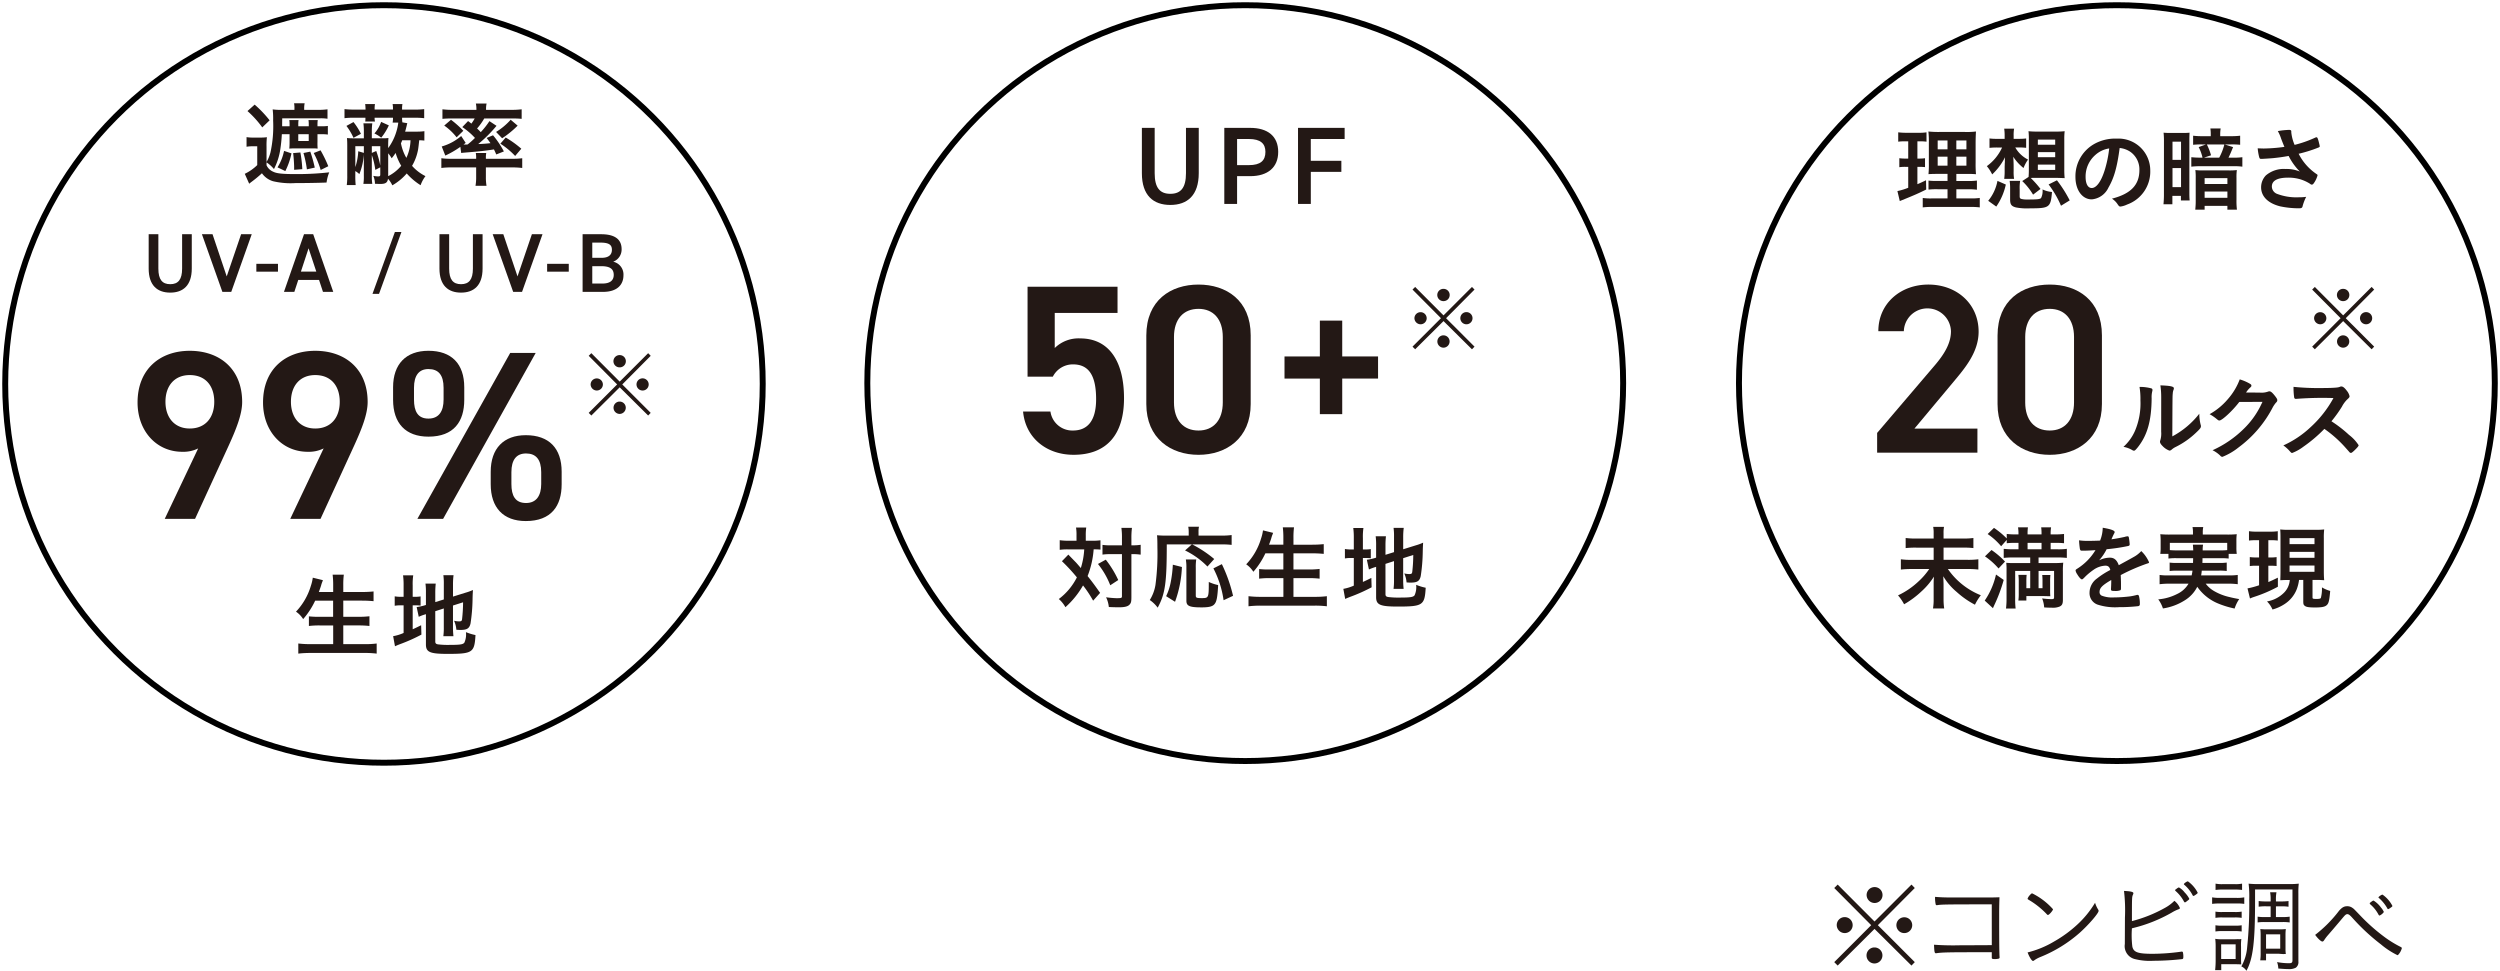 <svg id="グループ_1530" data-name="グループ 1530" xmlns="http://www.w3.org/2000/svg" xmlns:xlink="http://www.w3.org/1999/xlink" width="421.06" height="163.5" viewBox="0 0 421.06 163.5">
  <defs>
    <clipPath id="clip-path">
      <rect id="長方形_1125" data-name="長方形 1125" width="421.06" height="163.5" fill="none"/>
    </clipPath>
  </defs>
  <g id="グループ_1273" data-name="グループ 1273" clip-path="url(#clip-path)">
    <circle id="楕円形_101" data-name="楕円形 101" cx="63.65" cy="63.65" r="63.65" transform="translate(146.077 0.877)" fill="none" stroke="#000" stroke-miterlimit="10" stroke-width="1"/>
    <path id="パス_4406" data-name="パス 4406" d="M119.279,12.284V19.9c0,3.787-1.948,5.365-4.788,5.365s-4.791-1.578-4.791-5.347v-7.63h2.155v7.63c0,2.451.873,3.473,2.637,3.473s2.635-1.022,2.635-3.473v-7.63Z" transform="translate(82.62 9.252)" fill="#231815"/>
    <path id="パス_4407" data-name="パス 4407" d="M119.771,20.416v4.677h-2.153V12.285h4.362c2.954,0,4.716,1.411,4.716,4.045,0,2.6-1.746,4.087-4.716,4.087Zm1.986-1.857c1.969,0,2.786-.761,2.786-2.23,0-1.39-.817-2.17-2.786-2.17h-1.986v4.4Z" transform="translate(88.584 9.252)" fill="#231815"/>
    <path id="パス_4408" data-name="パス 4408" d="M132.552,12.284v1.874h-5.7v3.676H132v1.857h-5.144v5.4H124.7V12.284Z" transform="translate(93.917 9.252)" fill="#231815"/>
    <path id="パス_4409" data-name="パス 4409" d="M104.7,52.069a8.147,8.147,0,0,0-.079-1.39h1.718a8.876,8.876,0,0,0-.077,1.39v.836h1.05a9.424,9.424,0,0,0,1.424-.077V54.4a11.2,11.2,0,0,0-1.147-.046,15.335,15.335,0,0,1-1.02,4.5c.791.991,1.131,1.455,2.106,2.831L107.5,63a19.521,19.521,0,0,0-1.7-2.568,14.559,14.559,0,0,1-2.968,3.666,5.016,5.016,0,0,0-1.113-1.378,10.344,10.344,0,0,0,3.045-3.648,29.736,29.736,0,0,0-2.519-2.721l1.082-1.113c.293.31.293.31,1.159,1.2.138.126.372.4.943,1.068A12.786,12.786,0,0,0,106,54.359h-2.735a9.348,9.348,0,0,0-1.392.077V52.813a10.429,10.429,0,0,0,1.469.093h1.36Zm4.932,4.022a17.393,17.393,0,0,1,2.1,3.433l-1.346.88a13.466,13.466,0,0,0-2.072-3.587Zm.835-.927a8.871,8.871,0,0,0-1.392.077V53.6a8.413,8.413,0,0,0,1.408.077h1.871V52.5a11.693,11.693,0,0,0-.093-1.76h1.778a12.982,12.982,0,0,0-.093,1.76v1.176h.188a8.026,8.026,0,0,0,1.374-.091v1.653a1.619,1.619,0,0,1-.338-.032,8.39,8.39,0,0,0-1.036-.046h-.188v7.174c0,.773-.046,1.02-.261,1.268-.279.358-.82.51-1.793.51-.6,0-1.175-.014-1.748-.046a4.815,4.815,0,0,0-.463-1.639,16.945,16.945,0,0,0,1.73.154c.85,0,.943-.03.943-.34V55.164Z" transform="translate(76.609 38.169)" fill="#231815"/>
    <path id="パス_4410" data-name="パス 4410" d="M113.32,53.583c0,6.48-.261,8.334-1.531,10.654a5.555,5.555,0,0,0-1.331-1.285,6.788,6.788,0,0,0,.959-2.565,39.737,39.737,0,0,0,.326-6.246c0-1.129-.016-1.564-.063-2.1a15.2,15.2,0,0,0,1.546.061h3.789v-.649a4.583,4.583,0,0,0-.079-.85h1.811a3.247,3.247,0,0,0-.077.866V52.1H122.5a12.455,12.455,0,0,0,1.746-.093v1.657a13.133,13.133,0,0,0-1.746-.079h-4.9a19.6,19.6,0,0,1,3.711,2.458L120.17,57.31A13.518,13.518,0,0,0,116.4,54.6l1.145-1.02Zm-.109,8.72A9.346,9.346,0,0,0,114,59.861,19.919,19.919,0,0,0,114.34,57l1.531.387a19.177,19.177,0,0,1-1.159,5.859Zm5.072-6.183a8.454,8.454,0,0,0-.077,1.406V62.18c0,.387.123.449,1,.449,1.175,0,1.19-.047,1.19-2.723a7.239,7.239,0,0,0,1.578.526c-.109,2.009-.247,2.752-.587,3.171-.324.433-.927.586-2.195.586-2.041,0-2.567-.231-2.567-1.112V57.51a7.583,7.583,0,0,0-.093-1.39Zm4.607,6.864a16.743,16.743,0,0,0-1.716-5.365l1.424-.712a25.525,25.525,0,0,1,1.886,5.335Z" transform="translate(83.192 38.108)" fill="#231815"/>
    <path id="パス_4411" data-name="パス 4411" d="M122.952,55.036a13.109,13.109,0,0,1-2.025,3.108,4.284,4.284,0,0,0-1.206-1.254,10.731,10.731,0,0,0,2.505-4.344,7.246,7.246,0,0,0,.324-1.374l1.7.415a2.754,2.754,0,0,1-.139.387,4.8,4.8,0,0,0-.156.494c-.061.2-.123.4-.386,1.115h2.412V52.454a14.521,14.521,0,0,0-.093-1.792h1.886a13.439,13.439,0,0,0-.093,1.778v1.145h3.108a19.273,19.273,0,0,0,1.993-.095v1.641c-.633-.061-1.268-.095-1.964-.095h-3.138v2.723h2.567a14.877,14.877,0,0,0,1.841-.093v1.639a15.657,15.657,0,0,0-1.825-.093h-2.582v3.154h3.571a15.41,15.41,0,0,0,2.056-.109v1.7a15.916,15.916,0,0,0-2.009-.109H122.21a17.7,17.7,0,0,0-2.1.109v-1.7a16.572,16.572,0,0,0,2.058.109h3.818V59.212H123.7a14.757,14.757,0,0,0-1.8.093V57.682a13.793,13.793,0,0,0,1.779.077h2.3V55.036Z" transform="translate(90.168 38.156)" fill="#231815"/>
    <path id="パス_4412" data-name="パス 4412" d="M130.816,52.444a12.569,12.569,0,0,0-.091-1.715h1.715a9.888,9.888,0,0,0-.093,1.715v1.9h.34a4.929,4.929,0,0,0,.991-.061v1.546a9.308,9.308,0,0,0-1.052-.047h-.279V59.82c.619-.277.759-.356,1.424-.68l.046,1.578a28.033,28.033,0,0,1-3.68,1.637c-.386.156-.54.217-.773.326l-.309-1.7a7.47,7.47,0,0,0,1.762-.542V55.784h-.34a5.856,5.856,0,0,0-1.159.077V54.269a5.586,5.586,0,0,0,1.143.077h.356Zm5.335,9.432c0,.295.109.417.433.479a13.626,13.626,0,0,0,2.011.095c1.73,0,2.241-.079,2.458-.387a3.333,3.333,0,0,0,.263-1.762,8.709,8.709,0,0,0,1.608.494c-.17,2.952-.479,3.17-4.7,3.17-2.987,0-3.65-.295-3.65-1.594v-5.1c-.11.046-.249.077-.295.093a7.975,7.975,0,0,0-.913.356l-.352-1.639a8.737,8.737,0,0,0,1.42-.309l.14-.047V53.7a11.616,11.616,0,0,0-.075-1.576h1.729a14.238,14.238,0,0,0-.077,1.515v1.608l1.439-.449V52.213a10.113,10.113,0,0,0-.079-1.5h1.716a11.712,11.712,0,0,0-.093,1.53v2.072l2.134-.664a8.44,8.44,0,0,0,1.222-.449c-.03.649-.046.742-.061,1.546a29.455,29.455,0,0,1-.34,4.081c-.186.834-.587,1.1-1.687,1.1-.17,0-.309,0-.7-.032a4.606,4.606,0,0,0-.386-1.515,3.628,3.628,0,0,0,.819.109c.387,0,.48-.063.526-.372a25.409,25.409,0,0,0,.17-2.845l-1.7.542V59.5a13.892,13.892,0,0,0,.077,1.483h-1.7a10.588,10.588,0,0,0,.079-1.532V56.31l-1.439.465Z" transform="translate(97.197 38.195)" fill="#231815"/>
    <path id="パス_4413" data-name="パス 4413" d="M103.3,42.692H99.046V27.545H114.2v4.414H103.624v5.913a5.722,5.722,0,0,1,4.3-1.62c4.656,0,7.368,3.6,7.368,10.084,0,6.117-2.914,9.518-8.5,9.518-4.537,0-8.1-2.835-8.5-7.29H102.9a3.718,3.718,0,0,0,3.806,3.2c2.391,0,3.887-1.58,3.887-5.265,0-3.848-1.131-5.873-3.887-5.873a3.773,3.773,0,0,0-3.4,2.065" transform="translate(74.019 20.745)" fill="#231815"/>
    <path id="パス_4414" data-name="パス 4414" d="M118.915,56.012c-4.656,0-8.789-2.754-8.789-8.547V35.923c0-5.954,4.132-8.585,8.789-8.585s8.79,2.631,8.79,8.547V47.466c0,5.792-4.132,8.547-8.79,8.547m0-24.584c-2.551,0-4.13,1.743-4.13,4.739V47.184c0,3,1.58,4.737,4.13,4.737,2.512,0,4.092-1.741,4.092-4.737V36.167c0-3-1.58-4.739-4.092-4.739" transform="translate(82.941 20.59)" fill="#231815"/>
    <path id="パス_4415" data-name="パス 4415" d="M123.4,36.837h5.954V30.8h3.767v6.034h6.034v3.725h-6.034v5.994h-3.767V40.563H123.4Z" transform="translate(92.942 23.199)" fill="#231815"/>
    <circle id="楕円形_102" data-name="楕円形 102" cx="63.65" cy="63.65" r="63.65" transform="translate(292.884 0.877)" fill="none" stroke="#000" stroke-miterlimit="10" stroke-width="1"/>
    <path id="パス_4416" data-name="パス 4416" d="M145.713,27.566l.431.444-4.79,4.821,4.79,4.79-.431.447-4.791-4.751-4.777,4.751-.445-.447,4.791-4.79L135.7,28.01l.445-.444,4.777,4.791Zm-7.624,5.251a1.029,1.029,0,0,1-1.026,1.04,1.049,1.049,0,0,1-1.04-1.04,1.033,1.033,0,0,1,2.065,0m3.859,3.941a1.047,1.047,0,0,1-1.026,1.04,1.042,1.042,0,0,1-.095-2.079h.042c.012.014.012.014.025.014l.028-.014a1.029,1.029,0,0,1,1.026,1.04m.014-7.842a1.027,1.027,0,0,1-1.026,1.038,1.033,1.033,0,1,1,0-2.065,1.026,1.026,0,0,1,1.026,1.027m3.846,3.915a1.026,1.026,0,1,1-1.026-1.026,1.026,1.026,0,0,1,1.026,1.026" transform="translate(102.201 20.761)" fill="#231815"/>
    <path id="パス_4417" data-name="パス 4417" d="M183.534,14.286a7.746,7.746,0,0,0-1.113.063V12.771a10.236,10.236,0,0,0,1.362.077h2.1a7.639,7.639,0,0,0,1.3-.077v1.578a7.869,7.869,0,0,0-1.083-.063h-.449v2.907h.34a6,6,0,0,0,.943-.061v1.5a9.242,9.242,0,0,0-.943-.046h-.34v2.922c.7-.295.836-.372,1.453-.664l.032,1.56c-1.252.619-1.9.913-4.158,1.825-.077.032-.154.061-.295.124l-.4-1.687a10.564,10.564,0,0,0,1.823-.556V18.585h-.479a6.665,6.665,0,0,0-1.02.061V17.132a6.963,6.963,0,0,0,1.05.061h.449V14.286Zm7.191,8.071h-1.657a12.059,12.059,0,0,0-1.546.061V20.9a11.3,11.3,0,0,0,1.53.061h1.673v-1.19h-1.408c-.975,0-1.392.016-1.8.047a16.189,16.189,0,0,0,.063-1.841V14.626a15.633,15.633,0,0,0-.077-1.993,17.339,17.339,0,0,0,2.009.077H193.6a12.482,12.482,0,0,0,1.918-.077c-.032.431-.061,1.143-.061,2.025v3.17a19.864,19.864,0,0,0,.061,2,14.527,14.527,0,0,0-1.608-.047h-1.7v1.19h1.885a10.068,10.068,0,0,0,1.58-.077v1.546a10.443,10.443,0,0,0-1.562-.077h-1.9V23.9h2.381a9.813,9.813,0,0,0,1.562-.077v1.592a12.254,12.254,0,0,0-1.671-.077H188.25a13.034,13.034,0,0,0-1.7.077V23.827a9.276,9.276,0,0,0,1.515.077h2.661Zm-1.657-6.725h1.655V14.148h-1.655Zm0,2.751h1.655V16.869h-1.655Zm3.14-2.751h1.7V14.148h-1.7Zm0,2.751h1.7V16.869h-1.7Z" transform="translate(137.285 9.515)" fill="#231815"/>
    <path id="パス_4418" data-name="パス 4418" d="M195.666,15.529a5.144,5.144,0,0,0,2.149,2.041,6.01,6.01,0,0,0-.757,1.422,7.747,7.747,0,0,1-1.732-1.9c.046.664.063,1.22.063,1.608v.819a7.208,7.208,0,0,0,.077,1.3H193.8a8.962,8.962,0,0,0,.077-1.283v-.8c0-.016.018-.231.018-.572a1.245,1.245,0,0,0,.016-.324c0-.186,0-.186.03-.666a10.208,10.208,0,0,1-2.165,2.893,6.8,6.8,0,0,0-.9-1.392,7.96,7.96,0,0,0,2.568-3.138h-.775a10.464,10.464,0,0,0-1.345.061V14.012a9.9,9.9,0,0,0,1.376.063h1.175v-.589a7.536,7.536,0,0,0-.077-1.127h1.671a5.905,5.905,0,0,0-.077,1.19v.526h.9a9.153,9.153,0,0,0,1.206-.063V15.59a10.051,10.051,0,0,0-1.19-.061Zm-4.56,8.983a7.4,7.4,0,0,0,1.56-3.356l1.408.619a10.371,10.371,0,0,1-1.608,3.711Zm5.3-.757c0,.277.077.386.309.449a3.711,3.711,0,0,0,.959.091c1.671,0,2.134-.046,2.335-.247a2.672,2.672,0,0,0,.247-1.453,4.613,4.613,0,0,0,1.594.433c-.217,2.6-.433,2.752-3.666,2.752a9.809,9.809,0,0,1-2.412-.154c-.757-.2-.975-.5-.975-1.331v-1.73a9.315,9.315,0,0,0-.077-1.408h1.764a7.515,7.515,0,0,0-.077,1.408Zm1.5-3.263c.03-.433.046-.757.046-1.252V14.168a11.206,11.206,0,0,0-.061-1.378,12.645,12.645,0,0,0,1.436.063h3.233a12.455,12.455,0,0,0,1.424-.063,11.121,11.121,0,0,0-.063,1.378v5.086a13.021,13.021,0,0,0,.063,1.438l-1.362-.046h-3.385c-.34,0-.48,0-.975.016a17.023,17.023,0,0,1,1.655,1.855l-1.254.959a10.682,10.682,0,0,0-1.825-2.29Zm1.56-5.428h2.923V14.2H199.47Zm0,2.1h2.923v-.85H199.47Zm0,2.151h2.923v-.9H199.47Zm3.9,6.029a16.631,16.631,0,0,0-2.088-3.587l1.406-.7a21.424,21.424,0,0,1,2.151,3.387Z" transform="translate(143.755 9.308)" fill="#231815"/>
    <path id="パス_4419" data-name="パス 4419" d="M204.953,21.553a3.432,3.432,0,0,1-2.816,2c-1.608,0-2.751-1.578-2.751-3.773a6.236,6.236,0,0,1,3.356-5.659,7.264,7.264,0,0,1,3.617-.8,5.354,5.354,0,0,1,5.628,5.351,5.88,5.88,0,0,1-3.9,5.75,3.675,3.675,0,0,1-1.113.342c-.186,0-.263-.061-.465-.356a3.23,3.23,0,0,0-.975-.975c3.187-.819,4.625-2.319,4.625-4.825a3.624,3.624,0,0,0-1.5-3.045,3.916,3.916,0,0,0-1.825-.664c-.433,3.263-.943,5.04-1.886,6.664m-2.226-5.473a4.8,4.8,0,0,0-1.625,3.664c0,1.19.387,1.886,1.036,1.886.773,0,1.564-1.066,2.151-2.907a19.507,19.507,0,0,0,.787-3.757,4.45,4.45,0,0,0-2.349,1.113" transform="translate(150.168 10.025)" fill="#231815"/>
    <path id="パス_4420" data-name="パス 4420" d="M207.923,14.537a13.776,13.776,0,0,0-.063-1.485c.358.032.635.047,1.113.047h2.1a10.6,10.6,0,0,0,1.162-.047c-.016.356-.032.7-.032,1.175v9.03c0,.542.016.834.046,1.206h-1.469V23.69h-1.438v1.422h-1.5a16.82,16.82,0,0,0,.077-1.762Zm1.438,3.093H210.8V14.568h-1.438Zm0,4.591H210.8V19.006h-1.438Zm9.772-8.582a12.078,12.078,0,0,0,1.623-.077v1.53a11.829,11.829,0,0,0-1.5-.061h-1.112l1.42.449c-.323.819-.526,1.283-.771,1.778h.835a10.039,10.039,0,0,0,1.5-.077v1.594a10.41,10.41,0,0,0-1.58-.079h-5.426a14.028,14.028,0,0,0-1.592.079V17.181a14.152,14.152,0,0,0,1.438.077h.449a7.228,7.228,0,0,0-.649-1.778L215,15.031h-.68a12.342,12.342,0,0,0-1.485.061v-1.53a11.684,11.684,0,0,0,1.608.077h1.362v-.263a6.864,6.864,0,0,0-.063-1.034h1.732a6.258,6.258,0,0,0-.077,1.02v.277ZM213.272,20.6a8.915,8.915,0,0,0-.061-1.252,10.445,10.445,0,0,0,1.345.061h4.267a10.131,10.131,0,0,0,1.378-.061,8.386,8.386,0,0,0-.063,1.283v3.7a12.084,12.084,0,0,0,.077,1.685h-1.608v-.635h-3.834v.635h-1.578a13.188,13.188,0,0,0,.077-1.671Zm3.959-3.34a9.706,9.706,0,0,0,.866-2.226h-2.952a10.157,10.157,0,0,1,.71,1.825l-1.19.4ZM214.773,21.7h3.836v-.989h-3.836Zm0,2.319h3.836V22.963h-3.836Z" transform="translate(156.539 9.295)" fill="#231815"/>
    <path id="パス_4421" data-name="パス 4421" d="M222.555,12.915A7.184,7.184,0,0,0,223.111,15a19.4,19.4,0,0,0,3.51-1.238.672.672,0,0,1,.188-.046c.154,0,.261.279.494,1.283.016.077.016.093.032.154a.13.13,0,0,1,.014.061c0,.109-.061.17-.216.233a23.181,23.181,0,0,1-3.34,1.05,8.992,8.992,0,0,0,3.061,3.448.219.219,0,0,1,.123.186,4.143,4.143,0,0,1-.6,1.283c-.138.2-.231.279-.372.279-.109,0-.139-.016-.34-.17a6.637,6.637,0,0,0-1.655-.743,7.013,7.013,0,0,0-1.979-.263c-1.823,0-2.751.51-2.751,1.5a1.347,1.347,0,0,0,.927,1.252,9.187,9.187,0,0,0,3.619.558,8.373,8.373,0,0,0,1.236-.077,7.863,7.863,0,0,0-.619,1.639c-.077.231-.2.293-.617.293a15.626,15.626,0,0,1-3.124-.324c-2.056-.51-3.231-1.671-3.231-3.215a2.886,2.886,0,0,1,.8-2,4.656,4.656,0,0,1,3.322-1.083,5.8,5.8,0,0,1,2.4.433,10.258,10.258,0,0,1-1.886-2.628c-.943.17-1.73.279-2.644.372-.54.046-1.73.123-1.964.123-.216,0-.277-.046-.356-.309a8.978,8.978,0,0,1-.247-1.469c.51.016.757.03,1.036.03a27.26,27.26,0,0,0,3.464-.277c-.138-.31-.4-.975-.557-1.392a6.645,6.645,0,0,0-.556-1.268,13.72,13.72,0,0,1,1.871-.2c.293,0,.4.077.4.263Z" transform="translate(163.355 9.401)" fill="#231815"/>
    <path id="パス_4422" data-name="パス 4422" d="M208.7,37.531a.262.262,0,0,1,.184.261.718.718,0,0,1-.03.217,4.067,4.067,0,0,0-.109,1.206c-.032,3.773-.712,6.185-2.335,8.242-.356.433-.494.572-.649.572a.655.655,0,0,1-.265-.093,4.276,4.276,0,0,0-1.5-.556,7.886,7.886,0,0,0,1.948-2.707,11.8,11.8,0,0,0,.913-5.133,12.206,12.206,0,0,0-.154-2.258,7.387,7.387,0,0,1,2,.249m1.653,1.5a13.494,13.494,0,0,0-.139-2.009c1.669.061,2.272.184,2.272.494a.8.8,0,0,1-.077.309,1.942,1.942,0,0,0-.109.573c-.046.416-.046.416-.077,7.219a14.283,14.283,0,0,0,4.546-3.818A7.741,7.741,0,0,0,217,43.653a.676.676,0,0,1,.046.263c0,.247-.154.449-.864,1.113a13.749,13.749,0,0,1-3.356,2.351,3,3,0,0,0-.728.479.6.6,0,0,1-.354.156,2.973,2.973,0,0,1-1.145-.759c-.309-.309-.447-.542-.447-.742a.775.775,0,0,1,.061-.263,3.94,3.94,0,0,0,.139-1.422Z" transform="translate(153.643 27.882)" fill="#231815"/>
    <path id="パス_4423" data-name="パス 4423" d="M217.27,40.251c-1.066,1.422-2.891,3.122-3.34,3.122-.138,0-.2-.03-.51-.293a7.737,7.737,0,0,0-1.145-.773,11.143,11.143,0,0,0,3.077-2.535,10.769,10.769,0,0,0,2-3.326,7.76,7.76,0,0,1,1.671.712c.216.124.293.2.293.34,0,.123-.046.2-.184.309a4.182,4.182,0,0,0-.714.85l2.305.016a3.258,3.258,0,0,0,1.453-.186.63.63,0,0,1,.17-.03c.247,0,.51.231.957.8.295.386.372.524.372.694s-.046.247-.263.465a5.285,5.285,0,0,0-.479.7,19.5,19.5,0,0,1-5.736,6.757,10.651,10.651,0,0,1-2.768,1.623.5.5,0,0,1-.372-.217,5.14,5.14,0,0,0-1.282-.9,18.028,18.028,0,0,0,5.38-3.727,14.091,14.091,0,0,0,2.551-3.448c.138-.263.231-.463.479-.973Z" transform="translate(159.874 27.45)" fill="#231815"/>
    <path id="パス_4424" data-name="パス 4424" d="M230.448,45.306a6.849,6.849,0,0,1,1.592,1.716c0,.14-.2.386-.68.85-.356.34-.51.449-.619.449a.381.381,0,0,1-.231-.109c-.17-.2-.17-.2-.884-1a20.2,20.2,0,0,0-3.356-2.938,23.805,23.805,0,0,1-3.51,2.984,7.717,7.717,0,0,1-1.9,1.068c-.156,0-.17-.016-.54-.433a6.033,6.033,0,0,0-.961-.834,16.6,16.6,0,0,0,4.56-3.047,18.779,18.779,0,0,0,3.881-4.932,57.792,57.792,0,0,0-6.076.123c-.182.016-.216.016-.245.016a.265.265,0,0,1-.295-.247,10.975,10.975,0,0,1-.107-1.778,42.127,42.127,0,0,0,4.932.2c.912,0,1.871-.03,2.381-.091a1.81,1.81,0,0,0,.559-.14.32.32,0,0,1,.184-.032c.261,0,.542.217.912.712a2.212,2.212,0,0,1,.465.913c0,.184-.046.245-.449.617a4.89,4.89,0,0,0-.836,1.161,22.307,22.307,0,0,1-1.764,2.458,21.12,21.12,0,0,1,2.987,2.319" transform="translate(165.21 27.961)" fill="#231815"/>
    <path id="パス_4425" data-name="パス 4425" d="M193.244,52.581a11.991,11.991,0,0,0,1.792-.093v1.7a13.3,13.3,0,0,0-1.776-.077h-3.249v2.056h4.067a12.74,12.74,0,0,0,1.793-.095v1.732a14.423,14.423,0,0,0-1.793-.091h-3.34a12.283,12.283,0,0,0,5.55,4.421,8.683,8.683,0,0,0-.989,1.592,14.605,14.605,0,0,1-3.077-2.148,10.255,10.255,0,0,1-2.258-2.645c.03.9.046,1.1.046,1.376v2.444a10.555,10.555,0,0,0,.109,1.608h-1.886a9.156,9.156,0,0,0,.109-1.594V60.389c0-.494,0-.664.046-1.392a11.755,11.755,0,0,1-2.086,2.474,15.2,15.2,0,0,1-2.938,2.181,7.847,7.847,0,0,0-1.02-1.5,13.094,13.094,0,0,0,3.415-2.319,11.8,11.8,0,0,0,1.841-2.118h-3.014a14.966,14.966,0,0,0-1.764.091V56.075a11.542,11.542,0,0,0,1.764.095h3.757V54.113H185.42a14.275,14.275,0,0,0-1.792.077v-1.7a13.063,13.063,0,0,0,1.776.093h2.938v-.9a5.24,5.24,0,0,0-.079-1.068h1.825a4.962,4.962,0,0,0-.077,1.068v.9Z" transform="translate(137.331 38.122)" fill="#231815"/>
    <path id="パス_4426" data-name="パス 4426" d="M193.87,59.521a25.994,25.994,0,0,1-1.576,4.22c-.109.249-.154.326-.233.542L190.671,63a12.632,12.632,0,0,0,1.9-4.39Zm-2.056-5.042a13.56,13.56,0,0,1,2.274,1.948L193,57.589a11.944,11.944,0,0,0-2.288-2.042Zm3.68,1.254a14.775,14.775,0,0,0-1.623.077v-1.53a13.045,13.045,0,0,0,1.576.077h.913V53.275h-.542a12.759,12.759,0,0,0-1.438.061v-.558l-.943,1.068a10.877,10.877,0,0,0-2.272-2.056l1.066-1.036a14.029,14.029,0,0,1,2.149,1.778v-.757a11.99,11.99,0,0,0,1.469.077h.51v-.093a6.944,6.944,0,0,0-.077-1.1h1.669a6.865,6.865,0,0,0-.061,1.1v.093h2.351v-.107a7.157,7.157,0,0,0-.061-1.083h1.669a6.557,6.557,0,0,0-.077,1.083v.107h.773a12.278,12.278,0,0,0,1.485-.077v1.562a12.709,12.709,0,0,0-1.453-.061h-.8v1.082h1.1a10.021,10.021,0,0,0,1.625-.077v1.53a14,14,0,0,0-1.625-.077h-3.138v.943h2.535a14.507,14.507,0,0,0,1.623-.061,12.844,12.844,0,0,0-.061,1.53v4.762c0,.619-.138.912-.557,1.1a3,3,0,0,1-1.36.184c-.4,0-.927-.016-1.236-.046a5,5,0,0,0-.34-1.515,13.762,13.762,0,0,0,1.545.123c.4,0,.465-.046.465-.356V58h-2.612v2.907h.664V59.83a10.757,10.757,0,0,0-.047-1.143h1.378a9.431,9.431,0,0,0-.047,1.143v1.315a10.405,10.405,0,0,0,.032,1.127c-.154-.014-.494-.014-1.02-.03h-3.015v.743h-1.346a8.239,8.239,0,0,0,.063-1.192V59.83a7.865,7.865,0,0,0-.063-1.159h1.392a10.071,10.071,0,0,0-.046,1.159v1.082h.649V58h-2.535v4.716a12.35,12.35,0,0,0,.077,1.623h-1.623a12.8,12.8,0,0,0,.093-1.7V57.9a10.506,10.506,0,0,0-.047-1.266,10.931,10.931,0,0,0,1.113.046h2.922v-.943Zm4.748-2.458H197.89v1.082h2.351Z" transform="translate(143.603 38.155)" fill="#231815"/>
    <path id="パス_4427" data-name="パス 4427" d="M205.4,59.5c-1.53.9-1.964,1.345-1.964,2.025a.643.643,0,0,0,.34.6,4.86,4.86,0,0,0,2.072.309,23.294,23.294,0,0,0,2.784-.186,9.775,9.775,0,0,0,1.127-.245h.077a.262.262,0,0,1,.233.184,5.1,5.1,0,0,1,.154,1.346c0,.231-.077.323-.279.37a28.223,28.223,0,0,1-3.215.17,9.63,9.63,0,0,1-3.633-.433,2.045,2.045,0,0,1-1.346-2.041,2.946,2.946,0,0,1,1.252-2.351,13.136,13.136,0,0,1,2.242-1.438c-.123-.51-.356-.726-.835-.726a3.736,3.736,0,0,0-2.027.726,10.622,10.622,0,0,0-1.3,1.066c-.465.48-.51.512-.635.512-.154,0-.48-.356-.8-.9a1.527,1.527,0,0,1-.249-.573c0-.138.032-.17.4-.4a9.477,9.477,0,0,0,2.952-3.047c-1.1.079-1.669.095-2.274.095-.231,0-.277-.049-.354-.31a13.536,13.536,0,0,1-.14-1.439,9.209,9.209,0,0,0,1.578.093c.6,0,1.268-.016,1.965-.046a6.027,6.027,0,0,0,.445-2.165c1.378.231,2.011.465,2.011.728a.384.384,0,0,1-.061.186,9.664,9.664,0,0,0-.431.926.5.5,0,0,0-.049.11c.882-.126,1.657-.279,2.2-.4a2.15,2.15,0,0,1,.5-.107.2.2,0,0,1,.216.139,9.291,9.291,0,0,1,.154,1.2c0,.172-.063.249-.263.295a31.33,31.33,0,0,1-3.617.542,8.762,8.762,0,0,1-1.269,1.871,4.073,4.073,0,0,1,1.841-.449c.694,0,1.159.4,1.469,1.269,1.53-.835,2.349-1.283,2.442-1.346a4.8,4.8,0,0,0,1.346-1.034,5.644,5.644,0,0,1,1.313,1.886c0,.093-.061.154-.263.2A31.6,31.6,0,0,0,207,58.668c.016.279.047.991.047,1.485v.742c0,.186-.032.279-.11.326a2.329,2.329,0,0,1-.959.123c-.526,0-.617-.047-.617-.293v-.061c.03-.449.046-1.038.046-1.408Z" transform="translate(150.18 38.188)" fill="#231815"/>
    <path id="パス_4428" data-name="パス 4428" d="M210.45,55.875a10.217,10.217,0,0,0-1.392.061v-.787h-1.374a7.4,7.4,0,0,0,.061-1.1v-1.1a8.964,8.964,0,0,0-.061-1.113,15.653,15.653,0,0,0,1.639.061h3.866v-.34a4.521,4.521,0,0,0-.077-.926h1.807a4.167,4.167,0,0,0-.077.926v.34h4.081a15.9,15.9,0,0,0,1.641-.061,7.993,7.993,0,0,0-.061,1.082V54.05a7.541,7.541,0,0,0,.061,1.1H219.2v.787a10.92,10.92,0,0,0-1.406-.061h-3c0,.279,0,.31-.016.8h2.768a8.879,8.879,0,0,0,1.329-.061v1.42a9.3,9.3,0,0,0-1.329-.061h-2.877a6.209,6.209,0,0,1-.107.8H219.2a9.73,9.73,0,0,0,1.531-.077v1.562a12.6,12.6,0,0,0-1.608-.093h-3.789a4.644,4.644,0,0,0,1.392,1.236,9.207,9.207,0,0,0,2.612,1.02c.372.095.836.2,1.639.342a6.054,6.054,0,0,0-.771,1.592,15.206,15.206,0,0,1-2.784-.85,7.967,7.967,0,0,1-3.51-2.814,5.665,5.665,0,0,1-2.165,2.319,9.415,9.415,0,0,1-3.617,1.329,5.322,5.322,0,0,0-.789-1.53,8.563,8.563,0,0,0,3.2-.913,4.321,4.321,0,0,0,1.9-1.73h-3.263a13.37,13.37,0,0,0-1.609.093V58.7a9.543,9.543,0,0,0,1.516.077h3.881a7.171,7.171,0,0,0,.14-.8H210.59a9.2,9.2,0,0,0-1.331.061v-1.42a9.061,9.061,0,0,0,1.331.061H213.2c0-.2.016-.479.016-.8Zm2.784-1.315c-.016-.463-.032-.68-.061-.957h1.715a4.879,4.879,0,0,0-.061.957h2.97a8.374,8.374,0,0,0,1.159-.046V53.293h-9.663v1.222a11.1,11.1,0,0,0,1.159.046Z" transform="translate(156.16 38.136)" fill="#231815"/>
    <path id="パス_4429" data-name="パス 4429" d="M217.432,52.673a10.06,10.06,0,0,0-1.268.061V51.159a8.482,8.482,0,0,0,1.345.075H219.7a8.2,8.2,0,0,0,1.315-.075v1.576a8.939,8.939,0,0,0-1.19-.061h-.4V55.58h.449a5.531,5.531,0,0,0,.943-.061v1.5c-.356-.03-.6-.046-.943-.046h-.449v2.751c.526-.216.8-.354,1.608-.742v1.53a23.546,23.546,0,0,1-3.927,1.685c-.419.14-.557.2-.773.295l-.417-1.7a14.4,14.4,0,0,0,1.948-.526V56.972h-.54a6.808,6.808,0,0,0-1.022.061V55.519a7.266,7.266,0,0,0,1.052.061h.51V52.673Zm5.4,6.7c-.524,0-.866.016-1.392.046.016-.447.032-.9.032-1.5V52.363c0-.8-.016-1.1-.046-1.5a11.131,11.131,0,0,0,1.438.061h4.546a11.346,11.346,0,0,0,1.422-.061,11.962,11.962,0,0,0-.061,1.5V57.82c0,.65.016,1.1.061,1.594-.279-.014-.712-.046-.882-.046h-1.082v2.952c0,.217.077.247.7.247.417,0,.617-.046.7-.154a6.189,6.189,0,0,0,.186-1.793,5.548,5.548,0,0,0,1.39.6c-.139,1.609-.247,2.07-.556,2.365-.31.31-.834.419-2,.419-1.066,0-1.5-.077-1.748-.295-.2-.17-.231-.293-.231-.819V59.369h-.712a6.868,6.868,0,0,1-.386,1.562,5.254,5.254,0,0,1-2.011,2.474,7.112,7.112,0,0,1-2.072.943,4.326,4.326,0,0,0-.927-1.36,5.279,5.279,0,0,0,2.907-1.516,3.341,3.341,0,0,0,.929-2.1Zm.17-6.031H227.2v-1.02H223Zm0,2.3H227.2v-1H223Zm0,2.351H227.2V56.94H223Z" transform="translate(162.617 38.308)" fill="#231815"/>
    <path id="パス_4430" data-name="パス 4430" d="M197.223,55.648H180.335V52.326l9.6-11.257c1.823-2.107,2.835-3.931,2.835-5.875a3.971,3.971,0,0,0-7.938,0h-4.293c0-4.737,3.806-7.856,8.424-7.856,4.781,0,8.464,3.24,8.464,7.938,0,3.524-2.43,6.276-4.211,8.424l-6.6,7.9h10.612Z" transform="translate(135.819 20.59)" fill="#231815"/>
    <path id="パス_4431" data-name="パス 4431" d="M200.692,56.012c-4.656,0-8.789-2.754-8.789-8.547V35.923c0-5.954,4.132-8.585,8.789-8.585s8.79,2.631,8.79,8.547V47.466c0,5.792-4.132,8.547-8.79,8.547m0-24.584c-2.551,0-4.13,1.743-4.13,4.739V47.184c0,3,1.58,4.737,4.13,4.737,2.512,0,4.092-1.741,4.092-4.737V36.167c0-3-1.58-4.739-4.092-4.739" transform="translate(144.532 20.59)" fill="#231815"/>
    <path id="パス_4432" data-name="パス 4432" d="M232.142,27.566l.433.444-4.79,4.821,4.79,4.79-.433.447-4.791-4.751-4.776,4.751-.447-.447,4.791-4.79-4.791-4.821.447-.444,4.776,4.791Zm-7.623,5.251a1.029,1.029,0,0,1-1.027,1.04,1.048,1.048,0,0,1-1.038-1.04,1.033,1.033,0,0,1,2.065,0m3.859,3.941a1.047,1.047,0,0,1-1.027,1.04,1.042,1.042,0,0,1-.095-2.079h.042c.014.014.014.014.026.014l.026-.014a1.03,1.03,0,0,1,1.027,1.04m.014-7.842a1.028,1.028,0,0,1-1.027,1.038,1.033,1.033,0,1,1,0-2.065,1.027,1.027,0,0,1,1.027,1.027m3.846,3.915a1.026,1.026,0,1,1-1.027-1.026,1.026,1.026,0,0,1,1.027,1.026" transform="translate(167.295 20.761)" fill="#231815"/>
    <path id="パス_4433" data-name="パス 4433" d="M189.222,84.981l.561.579-6.224,6.259,6.224,6.224-.561.579L183,92.448l-6.206,6.173-.579-.579,6.224-6.224-6.224-6.259.579-.579L183,91.2Zm-9.905,6.82a1.337,1.337,0,0,1-1.332,1.35,1.362,1.362,0,0,1-1.35-1.35,1.341,1.341,0,0,1,2.682,0m5.014,5.119A1.358,1.358,0,0,1,183,98.27a1.353,1.353,0,0,1-.123-2.7h.053c.018.016.018.016.035.016L183,95.57a1.335,1.335,0,0,1,1.332,1.35m.016-10.186a1.334,1.334,0,0,1-1.331,1.35,1.362,1.362,0,0,1-1.35-1.35,1.347,1.347,0,0,1,1.35-1.332,1.33,1.33,0,0,1,1.331,1.332m5,5.084a1.333,1.333,0,1,1-1.332-1.332,1.332,1.332,0,0,1,1.332,1.332" transform="translate(132.715 64.003)" fill="#231815"/>
    <path id="パス_4434" data-name="パス 4434" d="M195.529,87.423c-7.591,0-8.4.018-9.116.121a.37.37,0,0,1-.124.019.186.186,0,0,1-.21-.158,5.558,5.558,0,0,1-.1-1.245c.77.068,1.559.105,2.733.105h6.015c.717,0,1.087,0,2.1-.037-.051,1.6-.051,1.964-.051,3.385,0,3.734.018,6.048.07,6.679v.07c0,.123-.053.175-.177.21a2.8,2.8,0,0,1-.612.07c-.4,0-.526-.054-.526-.21v-.947h-1.578c-5.663,0-6.769.016-7.8.175h-.016c-.245,0-.282-.21-.335-1.438a46.072,46.072,0,0,0,4.648.088c2.226,0,2.944,0,5.084-.018Z" transform="translate(139.932 64.892)" fill="#231815"/>
    <path id="パス_4435" data-name="パス 4435" d="M198.222,89.458a.271.271,0,0,1-.193-.121,13.724,13.724,0,0,0-2.837-2.3c-.387-.226-.4-.244-.4-.331a1.746,1.746,0,0,1,.438-.649c.14-.177.226-.228.351-.228a11.494,11.494,0,0,1,3.491,2.663c0,.212-.649.964-.845.964m8.436-.927a.43.43,0,0,1,.088.245c0,.4-1.685,2.347-3.175,3.68a22.96,22.96,0,0,1-6.625,4.085,4.869,4.869,0,0,0-1.017.545.415.415,0,0,1-.228.121c-.21,0-.631-.666-.913-1.436a16.334,16.334,0,0,0,4.435-1.823,20.947,20.947,0,0,0,3.945-2.877,16.435,16.435,0,0,0,2.982-3.664,4.927,4.927,0,0,0,.508,1.124" transform="translate(146.704 64.643)" fill="#231815"/>
    <path id="パス_4436" data-name="パス 4436" d="M204.21,90.79a28.173,28.173,0,0,0-.158-4.506c1.124.053,1.58.158,1.58.386a.647.647,0,0,1-.07.244c-.175.4-.175.4-.175,4.453a23.094,23.094,0,0,0,5.522-2.207,6.919,6.919,0,0,0,1.629-1.21,3.036,3.036,0,0,1,.929,1.21c0,.105-.07.156-.261.226a6.787,6.787,0,0,0-1.14.563,24.994,24.994,0,0,1-6.679,2.63,15.639,15.639,0,0,0,.07,3.086c.209.947.927,1.21,3.4,1.21a35.678,35.678,0,0,0,4.767-.351.7.7,0,0,1,.16-.018.174.174,0,0,1,.193.14,3.138,3.138,0,0,1,.07.684c0,.314-.035.4-.195.438a44.1,44.1,0,0,1-4.839.281,10.218,10.218,0,0,1-3.242-.316,2.246,2.246,0,0,1-1.58-2.507Zm8.557-4.769a.574.574,0,0,0,.14-.105c.245-.177.333-.228.419-.21a3.216,3.216,0,0,1,.947.84,4.167,4.167,0,0,1,.773,1.054c0,.088-.053.158-.3.331-.247.21-.368.282-.421.282-.07,0-.105-.035-.175-.142a6.183,6.183,0,0,0-1.385-1.753c-.07-.07-.105-.1-.105-.156s.035-.088.105-.14m2.051-1.35a5.285,5.285,0,0,1,1.646,1.911c0,.1-.051.14-.4.386-.21.14-.247.156-.317.156-.051,0-.088-.016-.14-.121a5.816,5.816,0,0,0-1.4-1.753c-.051-.053-.07-.07-.07-.105,0-.123.528-.491.685-.473" transform="translate(153.681 63.769)" fill="#231815"/>
    <path id="パス_4437" data-name="パス 4437" d="M212.518,87.2a7.041,7.041,0,0,0,1.346.089h2.719a6.516,6.516,0,0,0,1.348-.089v1.1a7.278,7.278,0,0,0-1.225-.07h-2.842a9.434,9.434,0,0,0-1.346.07Zm.508,12.253a15.8,15.8,0,0,0,.086-1.646V95.567a10.843,10.843,0,0,0-.07-1.383,5.1,5.1,0,0,0,1.068.07h2.316l.438-.018.226.018c.07,0,.158-.018.351-.037a7.367,7.367,0,0,0-.053,1.3v1.95c0,.472.018.838.035,1.033-.21-.019-.524-.037-.945-.037h-2.423v1Zm.051-9.851a6.233,6.233,0,0,0,1.138.07h2.158a6.14,6.14,0,0,0,1.12-.07v1.05a7.157,7.157,0,0,0-1.12-.07h-2.158a6.81,6.81,0,0,0-1.138.07Zm0,2.3a6.411,6.411,0,0,0,1.138.07h2.158a6.2,6.2,0,0,0,1.12-.07v1.048a6.9,6.9,0,0,0-1.138-.07h-2.141a6.51,6.51,0,0,0-1.138.07Zm.019-7.013a5.538,5.538,0,0,0,1.206.088h2.035a5.755,5.755,0,0,0,1.225-.088v1.066a8.25,8.25,0,0,0-1.225-.07H214.3a8.1,8.1,0,0,0-1.206.07Zm.943,12.691h2.44V95.109h-2.44Zm13.008.4a1.148,1.148,0,0,1-.437,1.069,2.442,2.442,0,0,1-1.332.228c-.387,0-.475,0-1.613-.088a3.506,3.506,0,0,0-.21-1.087,11.139,11.139,0,0,0,1.981.193c.491,0,.614-.105.614-.51V85.87h-6.3v1.965c0,6.89-.351,9.747-1.455,11.729a1.959,1.959,0,0,0-.859-.736,7.724,7.724,0,0,0,.983-3.226,69.782,69.782,0,0,0,.351-8.049,18.123,18.123,0,0,0-.107-2.661,13.573,13.573,0,0,0,1.632.07h5.189a12.912,12.912,0,0,0,1.629-.07,13.24,13.24,0,0,0-.07,1.644Zm-5.5-9.274a7.7,7.7,0,0,0-1.19.07V87.82a9.264,9.264,0,0,0,1.173.07h.843v-.23a6.6,6.6,0,0,0-.088-1.315h1.068a6.589,6.589,0,0,0-.088,1.334v.21h.878a8.774,8.774,0,0,0,1.243-.07v.962a7.441,7.441,0,0,0-1.243-.07h-.878V90.52h1.124a7.575,7.575,0,0,0,1.192-.07v.978a7.382,7.382,0,0,0-1.192-.07h-3.07a7.055,7.055,0,0,0-1.138.07v-.978a6.975,6.975,0,0,0,1.138.07h1.054V88.712Zm3.331,7.137a6.156,6.156,0,0,0,.053.908.437.437,0,0,0-.123-.016,1.64,1.64,0,0,0-.21.016h-.088c-.086,0-.086,0-.77-.053H221.6v1.106h-.98a7.878,7.878,0,0,0,.07-1.28V93.637a9.472,9.472,0,0,0-.053-1.1,10.872,10.872,0,0,0,1.155.054h1.93a9.579,9.579,0,0,0,1.208-.054,8.2,8.2,0,0,0-.053,1.033Zm-3.278,0h2.386V93.426H221.6Z" transform="translate(160.057 63.936)" fill="#231815"/>
    <path id="パス_4438" data-name="パス 4438" d="M226.375,88.748c.545-.633.9-.843,1.422-.843a1.44,1.44,0,0,1,.929.3c.191.123.191.123,1.436,1.422a31.325,31.325,0,0,0,4.139,3.61,18.677,18.677,0,0,0,2.56,1.543c.1.053.156.123.156.193a2.582,2.582,0,0,1-.472.947c-.14.175-.195.228-.265.228a13.493,13.493,0,0,1-2.77-1.806,35.193,35.193,0,0,1-4.8-4.453c-.456-.508-.647-.649-.877-.649-.191,0-.349.123-.647.473-.037.035-.177.212-.387.456-.051.07-.21.245-.4.475-.756.892-.947,1.12-1.86,2.172a7.365,7.365,0,0,0-.629.842c-.089.124-.177.193-.281.193-.228,0-.756-.491-1.211-1.122a21.652,21.652,0,0,0,3.962-3.978m5.33-1.474a.515.515,0,0,0,.14-.105c.247-.174.335-.228.421-.21a4.364,4.364,0,0,1,1.229,1.157,2.965,2.965,0,0,1,.491.754,1.725,1.725,0,0,1-.719.6c-.07,0-.107-.035-.177-.138a5.774,5.774,0,0,0-1.4-1.753c-.053-.07-.086-.107-.086-.16s.033-.088.1-.14m2.053-1.332a5.254,5.254,0,0,1,1.664,1.893c0,.107-.051.14-.4.386-.21.14-.265.16-.317.16-.068,0-.088-.019-.138-.124a6.582,6.582,0,0,0-1.422-1.753c-.053-.035-.07-.053-.07-.086,0-.124.545-.493.685-.475" transform="translate(167.51 64.726)" fill="#231815"/>
    <circle id="楕円形_103" data-name="楕円形 103" cx="63.792" cy="63.792" r="63.792" transform="translate(0.877 0.877)" fill="none" stroke="#000" stroke-miterlimit="10" stroke-width="1"/>
    <path id="パス_4439" data-name="パス 4439" d="M21.543,22.5v5.77c0,2.87-1.476,4.066-3.629,4.066s-3.631-1.2-3.631-4.052V22.5h1.632v5.784c0,1.857.661,2.631,2,2.631s2-.775,2-2.631V22.5Z" transform="translate(10.757 16.949)" fill="#231815"/>
    <path id="パス_4440" data-name="パス 4440" d="M21.185,22.5l2.391,7.106L26,22.5h1.788l-3.448,9.709H22.845L19.4,22.5Z" transform="translate(14.609 16.949)" fill="#231815"/>
    <rect id="長方形_1123" data-name="長方形 1123" width="3.643" height="1.322" transform="translate(43.175 44.434)" fill="#231815"/>
    <path id="パス_4441" data-name="パス 4441" d="M27.279,32.213,30.657,22.5h1.548l3.377,9.709h-1.73L33.189,30.2h-3.5l-.661,2.013Zm2.858-3.419h2.589l-1.3-3.925Z" transform="translate(20.545 16.949)" fill="#231815"/>
    <path id="パス_4442" data-name="パス 4442" d="M35.784,32.712l3.775-10.426h1.1L36.887,32.712Z" transform="translate(26.951 16.784)" fill="#231815"/>
    <path id="パス_4443" data-name="パス 4443" d="M49.481,22.5v5.77c0,2.87-1.478,4.066-3.631,4.066s-3.631-1.2-3.631-4.052V22.5h1.632v5.784c0,1.857.661,2.631,2,2.631s2-.775,2-2.631V22.5Z" transform="translate(31.797 16.949)" fill="#231815"/>
    <path id="パス_4444" data-name="パス 4444" d="M49.122,22.5l2.391,7.106L53.934,22.5h1.788l-3.448,9.709H50.782L47.333,22.5Z" transform="translate(35.649 16.949)" fill="#231815"/>
    <rect id="長方形_1124" data-name="長方形 1124" width="3.643" height="1.322" transform="translate(92.151 44.434)" fill="#231815"/>
    <path id="パス_4445" data-name="パス 4445" d="M59.094,22.5c2.279,0,3.447.843,3.447,2.516a2.192,2.192,0,0,1-1.42,2.113,2.2,2.2,0,0,1,1.73,2.291c0,1.464-.929,2.789-3.448,2.789H55.97V22.5ZM57.6,26.472h1.59c1.211,0,1.716-.55,1.716-1.35,0-.763-.38-1.211-1.928-1.211H57.6Zm0,4.334h1.7c1.31,0,1.914-.535,1.914-1.462,0-1.027-.675-1.464-2.113-1.464H57.6Z" transform="translate(42.154 16.95)" fill="#231815"/>
    <path id="パス_4446" data-name="パス 4446" d="M27.181,19.814a6.085,6.085,0,0,0,.664-1.623,20.625,20.625,0,0,0,.447-5.349,13.354,13.354,0,0,0-.077-1.888,9.673,9.673,0,0,0,1.485.079h2.179v-.156a4.2,4.2,0,0,0-.061-.957H33.6a4.568,4.568,0,0,0-.079.973v.14h2.428a10.557,10.557,0,0,0,1.5-.093v1.592a6.839,6.839,0,0,0-1.175-.077H29.823l-.014,1.02V13.8h1.252V13.46a4.742,4.742,0,0,0-.047-.712h1.564a4.3,4.3,0,0,0-.049.726V13.8h1.764v-.324a4.977,4.977,0,0,0-.046-.726h1.562a4.941,4.941,0,0,0-.047.726V13.8h.664a6.661,6.661,0,0,0,1.082-.061v1.453a7.581,7.581,0,0,0-1.066-.061h-.68v1.315a8.663,8.663,0,0,0,.032,1.113.865.865,0,0,0-.216-.016c-.049,0-.11-.016-.217-.016H32.128a10.316,10.316,0,0,0-1.115.032,10.7,10.7,0,0,0,.047-1.129v-1.3h-1.3A25.63,25.63,0,0,1,29.5,17.68,10.6,10.6,0,0,1,28.433,21a6.208,6.208,0,0,0-1.252-1.129v.494a2.12,2.12,0,0,0,1.082,1.068c.587.31,1.56.417,3.694.417a49.037,49.037,0,0,0,5.784-.293,6.874,6.874,0,0,0-.449,1.716c-1.438.061-3.633.093-5.224.093a12.848,12.848,0,0,1-3.775-.31,3.484,3.484,0,0,1-1.886-1.345,20.881,20.881,0,0,1-1.7,1.408c-.249.184-.31.247-.449.354l-.743-1.669a7.819,7.819,0,0,0,2.1-1.469V17.17h-.8a5.139,5.139,0,0,0-1,.077V15.624A6.17,6.17,0,0,0,25,15.7h1.111a7.357,7.357,0,0,0,1.131-.061,12.961,12.961,0,0,0-.061,1.623Zm-2-9.663a19.328,19.328,0,0,1,2.519,2.644l-1.238,1.19a16.885,16.885,0,0,0-2.489-2.751Zm6.2,8.21a12.022,12.022,0,0,1-1.036,2.984l-1.315-.633a8.265,8.265,0,0,0,1.1-2.768Zm1.5-.154a21.07,21.07,0,0,1,.324,2.814l-1.376.109v-.573c-.016-.587-.077-1.592-.17-2.241Zm-.358-1.932h1.764V15.129H32.528Zm2.028,1.793a23.594,23.594,0,0,1,.756,2.689l-1.329.295A18.2,18.2,0,0,0,33.4,18.3Zm1.73-.217a21.207,21.207,0,0,1,1.3,2.675L36.3,21.16A14.882,14.882,0,0,0,35.128,18.3Z" transform="translate(17.71 7.47)" fill="#231815"/>
    <path id="パス_4447" data-name="パス 4447" d="M46.547,16.152c-.231-.032-.494-.047-.866-.063-.077.742-.138,1.252-.186,1.546a8.415,8.415,0,0,1-1.02,2.768,7.442,7.442,0,0,0,2.258,1.732,5.651,5.651,0,0,0-.819,1.53,10.593,10.593,0,0,1-2.335-1.979,9.238,9.238,0,0,1-2.428,2,4.486,4.486,0,0,0-.726-1.113c-.093.664-.417.88-1.3.88-.186,0-.558-.016-.9-.03a3.34,3.34,0,0,0-.277-1.331,5.074,5.074,0,0,0,.819.093c.279,0,.356-.077.356-.324V20.651l-.835.433a12.621,12.621,0,0,0-.589-2.489v3.494a7.46,7.46,0,0,0,.079,1.345h-1.5a7.668,7.668,0,0,0,.077-1.359V18.456a10.551,10.551,0,0,1-.757,3.338,3.462,3.462,0,0,0-.68-.51V22a15.013,15.013,0,0,0,.061,1.639h-1.5A11.355,11.355,0,0,0,33.56,22V16.939c0-.494-.016-.834-.047-1.22a8.55,8.55,0,0,0,.929.046h1.916V14.6a10.453,10.453,0,0,0-.077-1.36h1.5A9.735,9.735,0,0,0,37.7,14.6v1.161h1.9a6.275,6.275,0,0,0,.9-.046c-.032.4-.047.71-.047,1.3v.4a9.1,9.1,0,0,0,1.378-2.768,8.324,8.324,0,0,0,.323-1.53H41.2a3.618,3.618,0,0,0,.063-.712V12.3H38.167a2.888,2.888,0,0,0,.061.635H36.589a3.87,3.87,0,0,0,.032-.635h-1.9a12.2,12.2,0,0,0-1.623.077v-1.53a12.6,12.6,0,0,0,1.669.079h1.872V10.8a6.329,6.329,0,0,0-.061-.8h1.653a4.128,4.128,0,0,0-.061.8v.124h3.093V10.8A4.282,4.282,0,0,0,41.2,10h1.657a3.856,3.856,0,0,0-.063.82v.109h2.056a12.615,12.615,0,0,0,1.669-.079v1.53a12.322,12.322,0,0,0-1.622-.077h-2.1v.077a4.523,4.523,0,0,0,.047.7l.833.14a1.945,1.945,0,0,0-.091.356c-.139.587-.17.694-.279,1.066h2.011a9.013,9.013,0,0,0,1.236-.077ZM34.61,13.028a10.683,10.683,0,0,1,1.254,1.979l-1.254.68a9.882,9.882,0,0,0-1.189-2.009Zm.31,7.591a10.084,10.084,0,0,0,.494-2.674l.943.277V17.1H34.92ZM39.126,17.1H37.7v1.127l.743-.324a16.389,16.389,0,0,1,.68,2.444Zm1.438-3.512a9.306,9.306,0,0,1-1.283,2.072,5.411,5.411,0,0,0-1.145-.71A5.683,5.683,0,0,0,39.264,13Zm-.109,8.552a6.948,6.948,0,0,0,2.195-1.748,9.235,9.235,0,0,1-.943-2.165,8.464,8.464,0,0,1-.664.9,5.868,5.868,0,0,0-.587-.836Zm2.367-6.047c-.124.326-.14.34-.217.512a7.669,7.669,0,0,0,.912,2.456,7.459,7.459,0,0,0,.7-2.968Z" transform="translate(24.925 7.529)" fill="#231815"/>
    <path id="パス_4448" data-name="パス 4448" d="M44.133,20.707A13.034,13.034,0,0,0,42.4,20.8V19.16a10.945,10.945,0,0,0,1.594.093h4.267v-.109a4.193,4.193,0,0,0-.061-.866h1.762a4.393,4.393,0,0,0-.061.866v.109h4.591a10.565,10.565,0,0,0,1.53-.093V20.8a14.251,14.251,0,0,0-1.746-.093H49.9v1.655a8.4,8.4,0,0,0,.107,1.438H48.153a8.341,8.341,0,0,0,.109-1.438V20.707ZM46.9,12.9c.261.2.34.247.556.433a7.036,7.036,0,0,0,.558-.866h-3.9a14.478,14.478,0,0,0-1.531.061V10.919a13.037,13.037,0,0,0,1.764.093h3.959v-.154a4.287,4.287,0,0,0-.093-.913h1.807a4.287,4.287,0,0,0-.093.913v.154h4.223a13.114,13.114,0,0,0,1.776-.093v1.608a14.609,14.609,0,0,0-1.546-.061H49.622a10.072,10.072,0,0,1-1.206,1.685,7.6,7.6,0,0,1,.619.619A13.533,13.533,0,0,0,50.5,12.914l1.192.789A22.506,22.506,0,0,1,48.6,16.78a1.76,1.76,0,0,1,.324-.016c.619-.032,1.222-.077,1.748-.14-.233-.338-.34-.479-.65-.88l1.082-.449a15.134,15.134,0,0,1,1.825,2.721l-1.282.51c-.188-.449-.265-.6-.387-.85-1.5.233-2.335.326-4.793.526-.31.032-.587.047-.726.077l-.14-1.036a15.368,15.368,0,0,1-2.537,1.469l-.6-1.531a8.7,8.7,0,0,0,3.278-1.762l.756,1.159-.372.279H46.3c.032,0,.433,0,.526-.016a12.822,12.822,0,0,0,1.236-1.1,11.472,11.472,0,0,0-2.134-1.825Zm-2.877-.216A16.091,16.091,0,0,1,46.1,14.537l-1.129,1.1a9.745,9.745,0,0,0-2.086-1.979Zm11.225.989A16.19,16.19,0,0,1,52.638,15.8l-1.02-1.066a10.935,10.935,0,0,0,2.458-2.056Zm-2.009,2a16.848,16.848,0,0,1,2.628,1.886l-1.036,1.22a13.368,13.368,0,0,0-2.489-2.07Z" transform="translate(31.934 7.489)" fill="#231815"/>
    <path id="パス_4449" data-name="パス 4449" d="M31.667,59.583a13.108,13.108,0,0,1-2.025,3.108,4.234,4.234,0,0,0-1.206-1.252,10.75,10.75,0,0,0,2.505-4.346,7.259,7.259,0,0,0,.324-1.376l1.7.417a2.932,2.932,0,0,1-.139.387,4.794,4.794,0,0,0-.156.494c-.061.2-.123.4-.386,1.113H34.7V57a14.558,14.558,0,0,0-.093-1.793h1.886a13.45,13.45,0,0,0-.093,1.779v1.143h3.108a19.312,19.312,0,0,0,1.993-.093v1.639c-.633-.061-1.268-.093-1.964-.093H36.4v2.723h2.567a14.878,14.878,0,0,0,1.841-.093v1.639a15.658,15.658,0,0,0-1.825-.093H36.4v3.154H39.97a15.413,15.413,0,0,0,2.056-.109v1.7a16.25,16.25,0,0,0-2.009-.109H30.925a18.074,18.074,0,0,0-2.1.109V66.8a16.576,16.576,0,0,0,2.058.109H34.7V63.759H32.41a14.757,14.757,0,0,0-1.8.093V62.228a13.792,13.792,0,0,0,1.779.077h2.3V59.583Z" transform="translate(21.416 41.579)" fill="#231815"/>
    <path id="パス_4450" data-name="パス 4450" d="M39.531,56.991a12.223,12.223,0,0,0-.093-1.715h1.716a9.877,9.877,0,0,0-.093,1.715v1.9h.34a4.928,4.928,0,0,0,.991-.061v1.546a9.306,9.306,0,0,0-1.052-.047h-.279v4.036c.619-.279.759-.356,1.424-.68l.046,1.578a28.036,28.036,0,0,1-3.68,1.637c-.386.154-.54.217-.773.326l-.309-1.7a7.36,7.36,0,0,0,1.762-.54V60.331h-.34a5.856,5.856,0,0,0-1.159.077V58.816a5.586,5.586,0,0,0,1.143.077h.356Zm5.335,9.432c0,.295.109.417.433.479a13.707,13.707,0,0,0,2.011.093c1.73,0,2.241-.077,2.458-.386a3.34,3.34,0,0,0,.261-1.762,8.9,8.9,0,0,0,1.609.494c-.17,2.952-.479,3.168-4.7,3.168-2.986,0-3.648-.293-3.648-1.592v-5.1c-.11.046-.249.077-.295.093a7.371,7.371,0,0,0-.913.356l-.354-1.641a8.7,8.7,0,0,0,1.422-.307l.14-.047V58.245a11.323,11.323,0,0,0-.077-1.578h1.73a14.27,14.27,0,0,0-.077,1.515v1.609l1.438-.449V56.76a10.145,10.145,0,0,0-.077-1.5h1.716a11.688,11.688,0,0,0-.093,1.53v2.072l2.134-.666a8.334,8.334,0,0,0,1.222-.447c-.03.649-.046.742-.061,1.546a29.463,29.463,0,0,1-.34,4.081c-.186.835-.587,1.1-1.687,1.1-.17,0-.309,0-.7-.032a4.606,4.606,0,0,0-.386-1.515,3.611,3.611,0,0,0,.819.107c.387,0,.48-.061.526-.37a25.852,25.852,0,0,0,.17-2.845l-1.7.542v3.68a13.864,13.864,0,0,0,.077,1.483h-1.7A10.6,10.6,0,0,0,46.3,64V60.857l-1.438.465Z" transform="translate(28.446 41.62)" fill="#231815"/>
    <path id="パス_4451" data-name="パス 4451" d="M23.424,50.143a5.59,5.59,0,0,1-2.674.568c-4.376,0-7.535-3.524-7.535-8.3,0-5.631,3.81-8.708,8.79-8.708,5.023,0,8.827,3.036,8.827,8.625,0,2.067-1.01,4.577-2.265,7.332L22.9,62.01H17.792ZM22.005,37.79c-2.551,0-4.09,1.783-4.09,4.5,0,2.674,1.539,4.5,4.09,4.5,2.633,0,4.129-1.822,4.129-4.5,0-2.712-1.5-4.5-4.129-4.5" transform="translate(9.953 25.381)" fill="#231815"/>
    <path id="パス_4452" data-name="パス 4452" d="M35.477,50.143a5.59,5.59,0,0,1-2.674.568c-4.374,0-7.533-3.524-7.533-8.3,0-5.631,3.808-8.708,8.789-8.708,5.023,0,8.829,3.036,8.829,8.625,0,2.067-1.012,4.577-2.267,7.332L34.951,62.01h-5.1ZM34.059,37.79c-2.551,0-4.09,1.783-4.09,4.5,0,2.674,1.539,4.5,4.09,4.5,2.633,0,4.13-1.822,4.13-4.5,0-2.712-1.5-4.5-4.13-4.5" transform="translate(19.032 25.381)" fill="#231815"/>
    <path id="パス_4453" data-name="パス 4453" d="M49.75,41.961c0,3.645-1.741,6.2-6.033,6.2-3.848,0-5.954-2.269-5.954-6.2V39.855c0-3.929,2.188-6.155,5.954-6.155,3.888,0,6.033,2.186,6.033,6.155Zm-3.482-.04V39.936c0-2.146-.85-3.159-2.551-3.159-1.58,0-2.432,1.054-2.432,3.159V41.92c0,1.985.649,3.2,2.432,3.2s2.551-1.255,2.551-3.2M61.78,34.063,46.188,62.01H41.854L57.489,34.063Zm4.374,22.114c0,3.647-1.741,6.2-6.036,6.2-3.8,0-5.912-2.269-5.912-6.2V54.072c0-3.929,2.186-6.157,5.912-6.157,3.888,0,6.036,2.188,6.036,6.157Zm-3.443-.04V54.152c0-2.146-.891-3.159-2.551-3.159-1.62,0-2.47,1.054-2.47,3.159v1.985c0,1.985.647,3.2,2.47,3.2,1.741,0,2.551-1.257,2.551-3.2" transform="translate(28.442 25.381)" fill="#231815"/>
    <path id="パス_4454" data-name="パス 4454" d="M66.57,33.929l.431.444-4.79,4.821L67,43.983l-.431.447-4.791-4.751L57,44.43l-.445-.447,4.791-4.79-4.791-4.821L57,33.929l4.777,4.791ZM58.946,39.18a1.029,1.029,0,0,1-1.026,1.04,1.049,1.049,0,0,1-1.04-1.04,1.033,1.033,0,0,1,2.065,0M62.8,43.121a1.047,1.047,0,0,1-1.026,1.04,1.042,1.042,0,0,1-.095-2.079h.042c.012.014.012.014.025.014l.028-.014a1.029,1.029,0,0,1,1.026,1.04m.014-7.842a1.027,1.027,0,0,1-1.026,1.038,1.033,1.033,0,1,1,0-2.065,1.026,1.026,0,0,1,1.026,1.027m3.846,3.915a1.026,1.026,0,1,1-1.026-1.026,1.026,1.026,0,0,1,1.026,1.026" transform="translate(42.595 25.554)" fill="#231815"/>
  </g>
</svg>

